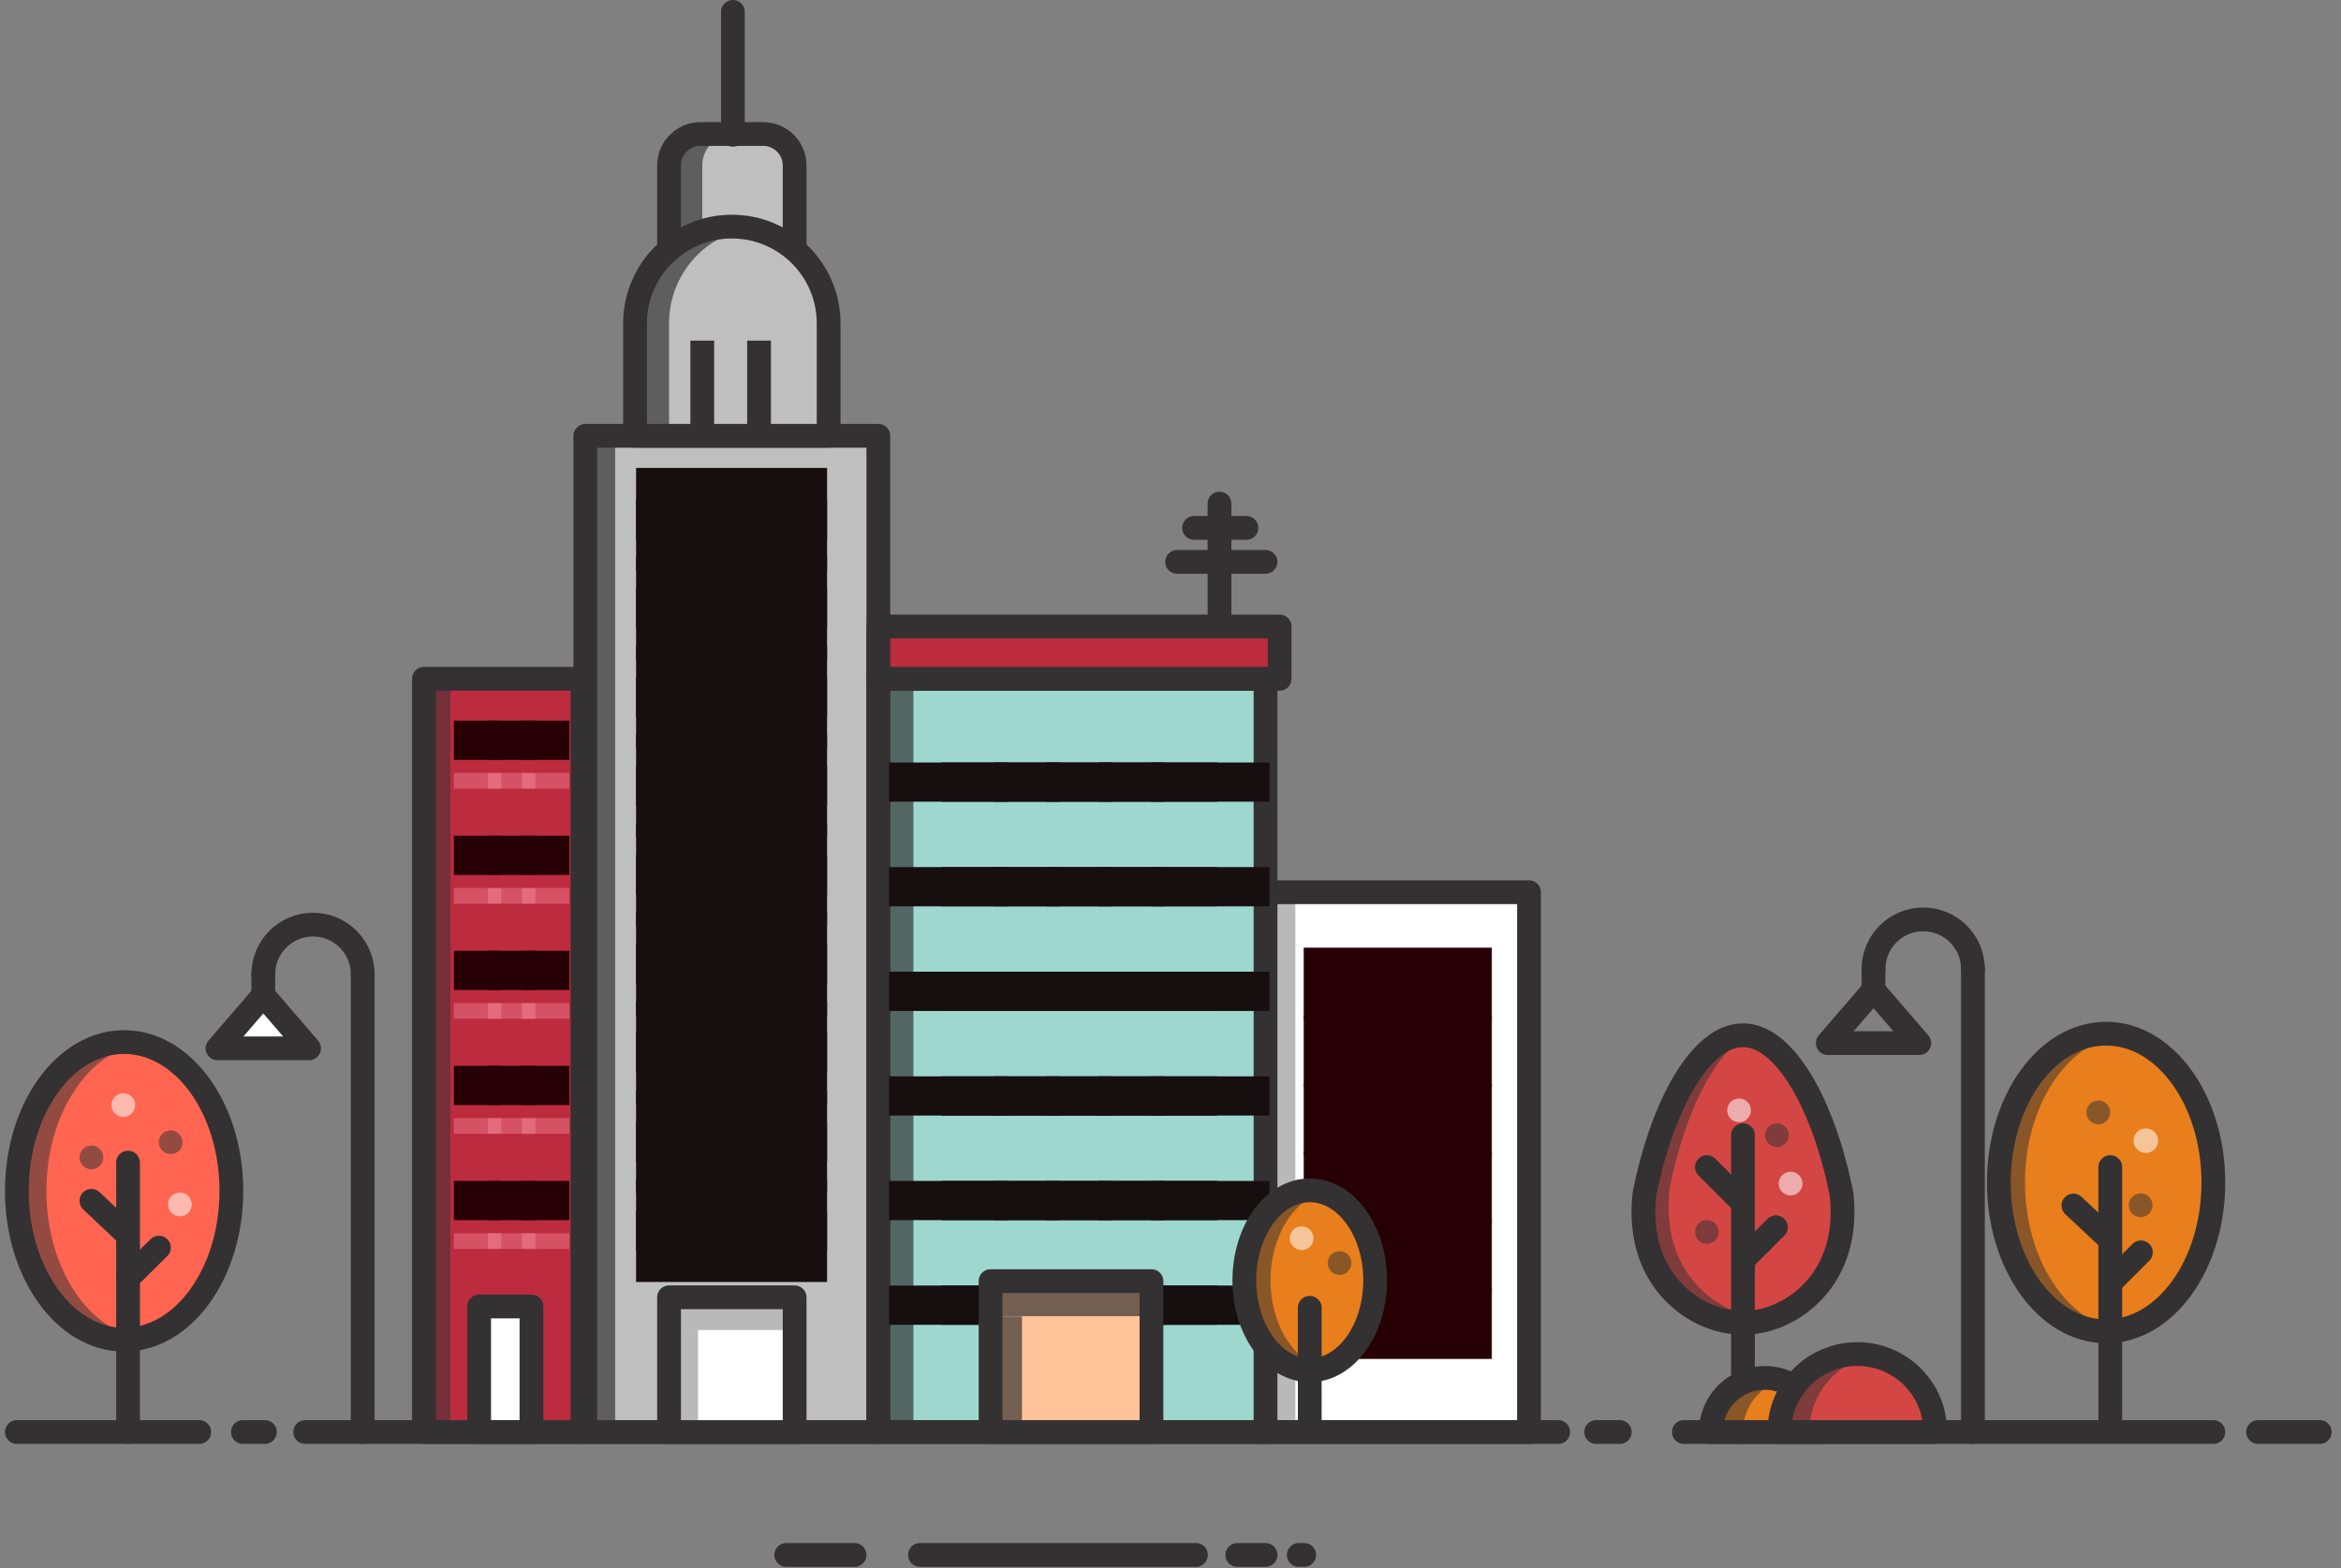 <?xml version="1.0" encoding="UTF-8"?>
<svg width="197px" height="132px" viewBox="0 0 197 132" version="1.1" xmlns="http://www.w3.org/2000/svg" xmlns:xlink="http://www.w3.org/1999/xlink">
    <rect x="0" y="0" width="197" height="132" fill="#808080" stroke="none"/>
    <title>09_ic_popup2</title>
    <g id="Page-1" stroke="none" stroke-width="1" fill="none" fill-rule="evenodd">
        <g id="08_property-mangement_dotcom_popup" transform="translate(-703, -418)">
            <g id="Group-12" transform="translate(470, 379)">
                <g id="Group-11" transform="translate(135, 0)">
                    <g id="09_ic_popup2" transform="translate(99, 40)">
                        <rect id="XMLID_78_" fill="#FFC299" fill-rule="nonzero" x="105.013" y="74.103" width="22.654" height="45.439"></rect>
                        <rect id="XMLID_96_" fill="#FFFFFF" fill-rule="nonzero" x="105.013" y="74.103" width="22.654" height="45.439"></rect>
                        <rect id="XMLID_2_" fill="#333333" fill-rule="nonzero" opacity="0.34" x="105.013" y="74.103" width="2.994" height="45.439"></rect>
                        <rect id="XMLID_26_" stroke="#343132" stroke-width="2" stroke-linecap="round" stroke-linejoin="round" x="105.013" y="74.103" width="22.654" height="45.439"></rect>
                        <g id="XMLID_32_" transform="translate(108.711, 80.906)" stroke="#260005" stroke-linejoin="round" stroke-width="6">
                            <g id="XMLID_130_" transform="translate(0, 28.62)">
                                <line x1="0" y1="0.864" x2="15.829" y2="0.864" id="XMLID_131_"></line>
                            </g>
                            <g id="XMLID_127_" transform="translate(0, 22.896)">
                                <line x1="0" y1="0.864" x2="15.829" y2="0.864" id="XMLID_128_"></line>
                            </g>
                            <g id="XMLID_124_" transform="translate(0, 17.172)">
                                <line x1="0" y1="0.864" x2="15.829" y2="0.864" id="XMLID_125_"></line>
                            </g>
                            <g id="XMLID_121_" transform="translate(0, 11.448)">
                                <line x1="0" y1="0.864" x2="15.829" y2="0.864" id="XMLID_122_"></line>
                            </g>
                            <g id="XMLID_118_" transform="translate(0, 5.724)">
                                <line x1="0" y1="0.864" x2="15.829" y2="0.864" id="XMLID_119_"></line>
                            </g>
                            <g id="XMLID_115_">
                                <line x1="0" y1="0.864" x2="15.829" y2="0.864" id="XMLID_116_"></line>
                            </g>
                        </g>
                        <rect id="XMLID_75_" fill="#9DD7CE" fill-rule="nonzero" x="72.914" y="56.139" width="32.583" height="63.404"></rect>
                        <rect id="XMLID_86_" fill="#333333" fill-rule="nonzero" opacity="0.69" x="72.914" y="56.139" width="2.95" height="63.404"></rect>
                        <path d="M65.87,20.848 L55.302,20.848 L55.302,12.923 C55.302,11.47 56.491,10.281 57.944,10.281 L63.228,10.281 C64.681,10.281 65.87,11.47 65.87,12.923 L65.87,20.848 Z" id="XMLID_69_" fill="#C0BFBF" fill-rule="nonzero"></path>
                        <path d="M60.74,10.281 L57.922,10.281 C56.469,10.281 55.28,11.47 55.28,12.923 L55.28,20.848 L58.098,20.848 L58.098,12.923 C58.098,11.47 59.287,10.281 60.74,10.281 Z" id="XMLID_99_" fill="#333333" fill-rule="nonzero" opacity="0.69"></path>
                        <path d="M65.87,20.848 L55.302,20.848 L55.302,12.923 C55.302,11.47 56.491,10.281 57.944,10.281 L63.228,10.281 C64.681,10.281 65.87,11.47 65.87,12.923 L65.87,20.848 Z" id="XMLID_10_" stroke="#343132" stroke-width="2" stroke-linecap="round" stroke-linejoin="round"></path>
                        <line x1="60.674" y1="10.347" x2="60.674" y2="0" id="XMLID_12_" stroke="#343132" stroke-width="2" stroke-linecap="round" stroke-linejoin="round"></line>
                        <line x1="189.023" y1="119.543" x2="194.218" y2="119.543" id="XMLID_126_" stroke="#343132" stroke-width="2" stroke-linecap="round" stroke-linejoin="round"></line>
                        <line x1="140.699" y1="119.543" x2="185.258" y2="119.543" id="XMLID_139_" stroke="#343132" stroke-width="2" stroke-linecap="round" stroke-linejoin="round"></line>
                        <line x1="133.324" y1="119.543" x2="135.306" y2="119.543" id="XMLID_138_" stroke="#343132" stroke-width="2" stroke-linecap="round" stroke-linejoin="round"></line>
                        <line x1="24.679" y1="119.543" x2="130.132" y2="119.543" id="XMLID_120_" stroke="#343132" stroke-width="2" stroke-linecap="round" stroke-linejoin="round"></line>
                        <line x1="19.439" y1="119.543" x2="21.289" y2="119.543" id="XMLID_5_" stroke="#343132" stroke-width="2" stroke-linecap="round" stroke-linejoin="round"></line>
                        <line x1="0.418" y1="119.543" x2="15.763" y2="119.543" id="XMLID_25_" stroke="#343132" stroke-width="2" stroke-linecap="round" stroke-linejoin="round"></line>
                        <rect id="XMLID_54_" fill="#C0BFBF" fill-rule="nonzero" x="48.257" y="35.687" width="24.657" height="83.856"></rect>
                        <rect id="XMLID_74_" fill="#333333" fill-rule="nonzero" opacity="0.69" x="48.257" y="35.687" width="2.51" height="83.856"></rect>
                        <rect id="XMLID_1_" stroke="#343132" stroke-width="2" stroke-linecap="round" stroke-linejoin="round" x="48.257" y="35.687" width="24.657" height="83.856"></rect>
                        <g id="XMLID_6_" transform="translate(52.528, 41.279)" stroke="#170E10" stroke-linejoin="round" stroke-width="6">
                            <g id="Group" transform="translate(0, 59.881)">
                                <line x1="0" y1="0.11" x2="16.071" y2="0.11" id="XMLID_258_"></line>
                                <line x1="0" y1="2.752" x2="16.071" y2="2.752" id="XMLID_257_"></line>
                            </g>
                            <g id="Group" transform="translate(0, 52.396)">
                                <line x1="0" y1="0.11" x2="16.071" y2="0.11" id="XMLID_252_"></line>
                                <line x1="0" y1="2.752" x2="16.071" y2="2.752" id="XMLID_251_"></line>
                            </g>
                            <g id="Group" transform="translate(0, 44.911)">
                                <line x1="0" y1="0.11" x2="16.071" y2="0.11" id="XMLID_246_"></line>
                                <line x1="0" y1="2.752" x2="16.071" y2="2.752" id="XMLID_245_"></line>
                            </g>
                            <g id="Group" transform="translate(0, 37.426)">
                                <line x1="0" y1="0.11" x2="16.071" y2="0.11" id="XMLID_240_"></line>
                                <line x1="0" y1="2.752" x2="16.071" y2="2.752" id="XMLID_239_"></line>
                            </g>
                            <g id="Group" transform="translate(0, 29.941)">
                                <line x1="0" y1="0.11" x2="16.071" y2="0.11" id="XMLID_234_"></line>
                                <line x1="0" y1="2.752" x2="16.071" y2="2.752" id="XMLID_233_"></line>
                            </g>
                            <g id="Group" transform="translate(0, 22.456)">
                                <line x1="0" y1="0.11" x2="16.071" y2="0.11" id="XMLID_228_"></line>
                                <line x1="0" y1="2.752" x2="16.071" y2="2.752" id="XMLID_227_"></line>
                            </g>
                            <g id="Group" transform="translate(0, 14.97)">
                                <line x1="0" y1="0.11" x2="16.071" y2="0.11" id="XMLID_222_"></line>
                                <line x1="0" y1="2.752" x2="16.071" y2="2.752" id="XMLID_221_"></line>
                            </g>
                            <g id="Group" transform="translate(0, 7.485)">
                                <line x1="0" y1="0.11" x2="16.071" y2="0.11" id="XMLID_216_"></line>
                                <line x1="0" y1="2.752" x2="16.071" y2="2.752" id="XMLID_215_"></line>
                            </g>
                            <g id="Group">
                                <line x1="0" y1="0.11" x2="16.071" y2="0.11" id="XMLID_210_"></line>
                                <line x1="0" y1="2.752" x2="16.071" y2="2.752" id="XMLID_209_"></line>
                            </g>
                        </g>
                        <path d="M68.732,35.687 L52.44,35.687 L52.44,26.22 C52.44,21.729 56.095,18.075 60.586,18.075 L60.586,18.075 C65.077,18.075 68.732,21.729 68.732,26.22 L68.732,35.687 Z" id="XMLID_63_" fill="#C0BFBF" fill-rule="nonzero"></path>
                        <path d="M62.017,18.207 C61.555,18.119 61.07,18.075 60.586,18.075 L60.586,18.075 C56.095,18.075 52.44,21.729 52.44,26.22 L52.44,35.687 L55.302,35.687 L55.302,26.22 C55.302,22.213 58.186,18.889 62.017,18.207 Z" id="XMLID_98_" fill="#333333" fill-rule="nonzero" opacity="0.69"></path>
                        <path d="M68.732,35.687 L52.44,35.687 L52.44,26.22 C52.44,21.729 56.095,18.075 60.586,18.075 L60.586,18.075 C65.077,18.075 68.732,21.729 68.732,26.22 L68.732,35.687 Z" id="XMLID_9_" stroke="#343132" stroke-width="2" stroke-linecap="round" stroke-linejoin="round"></path>
                        <rect id="XMLID_11_" stroke="#343132" stroke-width="2" stroke-linecap="round" stroke-linejoin="round" x="72.914" y="56.139" width="32.583" height="63.404"></rect>
                        <rect id="XMLID_92_" fill="#BD2B3E" fill-rule="nonzero" x="72.914" y="51.736" width="33.617" height="4.403"></rect>
                        <rect id="XMLID_13_" stroke="#343132" stroke-width="2" stroke-linecap="round" stroke-linejoin="round" x="72.914" y="51.736" width="33.771" height="4.403"></rect>
                        <rect id="XMLID_82_" fill="#FFFFFF" fill-rule="nonzero" x="55.302" y="108.205" width="10.567" height="11.338"></rect>
                        <rect id="XMLID_95_" fill="#333333" fill-rule="nonzero" opacity="0.34" x="55.302" y="108.645" width="10.567" height="2.312"></rect>
                        <rect id="XMLID_106_" fill="#333333" fill-rule="nonzero" opacity="0.34" x="55.302" y="110.957" width="2.444" height="8.586"></rect>
                        <rect id="XMLID_14_" stroke="#343132" stroke-width="2" stroke-linecap="round" stroke-linejoin="round" x="55.302" y="108.205" width="10.567" height="11.338"></rect>
                        <g id="XMLID_16_" transform="translate(77.956, 63.184)" stroke="#170E10" stroke-linejoin="round" stroke-width="10">
                            <g id="XMLID_774_" transform="translate(0, 44.03)">
                                <g id="XMLID_785_" transform="translate(22.015, 0)">
                                    <line x1="0.864" y1="0" x2="0.864" y2="3.302" id="XMLID_786_"></line>
                                </g>
                                <g id="XMLID_783_" transform="translate(17.612, 0)">
                                    <line x1="0.864" y1="0" x2="0.864" y2="3.302" id="XMLID_784_"></line>
                                </g>
                                <g id="XMLID_781_" transform="translate(13.209, 0)">
                                    <line x1="0.864" y1="0" x2="0.864" y2="3.302" id="XMLID_782_"></line>
                                </g>
                                <g id="XMLID_779_" transform="translate(8.806, 0)">
                                    <line x1="0.864" y1="0" x2="0.864" y2="3.302" id="XMLID_780_"></line>
                                </g>
                                <g id="XMLID_777_" transform="translate(4.403, 0)">
                                    <line x1="0.864" y1="0" x2="0.864" y2="3.302" id="XMLID_778_"></line>
                                </g>
                                <g id="XMLID_775_">
                                    <line x1="0.864" y1="0" x2="0.864" y2="3.302" id="XMLID_776_"></line>
                                </g>
                            </g>
                            <g id="XMLID_734_" transform="translate(0, 35.224)">
                                <g id="XMLID_745_" transform="translate(22.015, 0)">
                                    <line x1="0.864" y1="0" x2="0.864" y2="3.302" id="XMLID_746_"></line>
                                </g>
                                <g id="XMLID_743_" transform="translate(17.612, 0)">
                                    <line x1="0.864" y1="0" x2="0.864" y2="3.302" id="XMLID_744_"></line>
                                </g>
                                <g id="XMLID_741_" transform="translate(13.209, 0)">
                                    <line x1="0.864" y1="0" x2="0.864" y2="3.302" id="XMLID_742_"></line>
                                </g>
                                <g id="XMLID_739_" transform="translate(8.806, 0)">
                                    <line x1="0.864" y1="0" x2="0.864" y2="3.302" id="XMLID_740_"></line>
                                </g>
                                <g id="XMLID_737_" transform="translate(4.403, 0)">
                                    <line x1="0.864" y1="0" x2="0.864" y2="3.302" id="XMLID_738_"></line>
                                </g>
                                <g id="XMLID_735_">
                                    <line x1="0.864" y1="0" x2="0.864" y2="3.302" id="XMLID_736_"></line>
                                </g>
                            </g>
                            <g id="XMLID_694_" transform="translate(0, 26.418)">
                                <g id="XMLID_705_" transform="translate(22.015, 0)">
                                    <line x1="0.864" y1="0" x2="0.864" y2="3.302" id="XMLID_706_"></line>
                                </g>
                                <g id="XMLID_703_" transform="translate(17.612, 0)">
                                    <line x1="0.864" y1="0" x2="0.864" y2="3.302" id="XMLID_704_"></line>
                                </g>
                                <g id="XMLID_701_" transform="translate(13.209, 0)">
                                    <line x1="0.864" y1="0" x2="0.864" y2="3.302" id="XMLID_702_"></line>
                                </g>
                                <g id="XMLID_699_" transform="translate(8.806, 0)">
                                    <line x1="0.864" y1="0" x2="0.864" y2="3.302" id="XMLID_700_"></line>
                                </g>
                                <g id="XMLID_697_" transform="translate(4.403, 0)">
                                    <line x1="0.864" y1="0" x2="0.864" y2="3.302" id="XMLID_698_"></line>
                                </g>
                                <g id="XMLID_695_">
                                    <line x1="0.864" y1="0" x2="0.864" y2="3.302" id="XMLID_696_"></line>
                                </g>
                            </g>
                            <g id="XMLID_654_" transform="translate(0, 17.612)">
                                <g id="XMLID_665_" transform="translate(22.015, 0)">
                                    <line x1="0.864" y1="0" x2="0.864" y2="3.302" id="XMLID_666_"></line>
                                </g>
                                <g id="XMLID_663_" transform="translate(17.612, 0)">
                                    <line x1="0.864" y1="0" x2="0.864" y2="3.302" id="XMLID_664_"></line>
                                </g>
                                <g id="XMLID_661_" transform="translate(13.209, 0)">
                                    <line x1="0.864" y1="0" x2="0.864" y2="3.302" id="XMLID_662_"></line>
                                </g>
                                <g id="XMLID_659_" transform="translate(8.806, 0)">
                                    <line x1="0.864" y1="0" x2="0.864" y2="3.302" id="XMLID_660_"></line>
                                </g>
                                <g id="XMLID_657_" transform="translate(4.403, 0)">
                                    <line x1="0.864" y1="0" x2="0.864" y2="3.302" id="XMLID_658_"></line>
                                </g>
                                <g id="XMLID_655_">
                                    <line x1="0.864" y1="0" x2="0.864" y2="3.302" id="XMLID_656_"></line>
                                </g>
                            </g>
                            <g id="XMLID_614_" transform="translate(0, 8.806)">
                                <g id="XMLID_625_" transform="translate(22.015, 0)">
                                    <line x1="0.864" y1="0" x2="0.864" y2="3.302" id="XMLID_626_"></line>
                                </g>
                                <g id="XMLID_623_" transform="translate(17.612, 0)">
                                    <line x1="0.864" y1="0" x2="0.864" y2="3.302" id="XMLID_624_"></line>
                                </g>
                                <g id="XMLID_621_" transform="translate(13.209, 0)">
                                    <line x1="0.864" y1="0" x2="0.864" y2="3.302" id="XMLID_622_"></line>
                                </g>
                                <g id="XMLID_619_" transform="translate(8.806, 0)">
                                    <line x1="0.864" y1="0" x2="0.864" y2="3.302" id="XMLID_620_"></line>
                                </g>
                                <g id="XMLID_617_" transform="translate(4.403, 0)">
                                    <line x1="0.864" y1="0" x2="0.864" y2="3.302" id="XMLID_618_"></line>
                                </g>
                                <g id="XMLID_615_">
                                    <line x1="0.864" y1="0" x2="0.864" y2="3.302" id="XMLID_616_"></line>
                                </g>
                            </g>
                            <g id="XMLID_574_">
                                <g id="XMLID_585_" transform="translate(22.015, 0)">
                                    <line x1="0.864" y1="0" x2="0.864" y2="3.302" id="XMLID_586_"></line>
                                </g>
                                <g id="XMLID_583_" transform="translate(17.612, 0)">
                                    <line x1="0.864" y1="0" x2="0.864" y2="3.302" id="XMLID_584_"></line>
                                </g>
                                <g id="XMLID_581_" transform="translate(13.209, 0)">
                                    <line x1="0.864" y1="0" x2="0.864" y2="3.302" id="XMLID_582_"></line>
                                </g>
                                <g id="XMLID_579_" transform="translate(8.806, 0)">
                                    <line x1="0.864" y1="0" x2="0.864" y2="3.302" id="XMLID_580_"></line>
                                </g>
                                <g id="XMLID_577_" transform="translate(4.403, 0)">
                                    <line x1="0.864" y1="0" x2="0.864" y2="3.302" id="XMLID_578_"></line>
                                </g>
                                <g id="XMLID_575_">
                                    <line x1="0.864" y1="0" x2="0.864" y2="3.302" id="XMLID_576_"></line>
                                </g>
                            </g>
                        </g>
                        <rect id="XMLID_76_" fill="#FFC299" fill-rule="nonzero" x="82.359" y="106.84" width="13.539" height="12.703"></rect>
                        <rect id="XMLID_123_" fill="#333333" fill-rule="nonzero" opacity="0.69" x="82.359" y="106.84" width="13.539" height="2.95"></rect>
                        <rect id="XMLID_117_" fill="#333333" fill-rule="nonzero" opacity="0.69" x="82.359" y="109.812" width="2.642" height="9.731"></rect>
                        <rect id="XMLID_15_" stroke="#343132" stroke-width="2" stroke-linecap="round" stroke-linejoin="round" x="82.359" y="106.84" width="13.539" height="12.703"></rect>
                        <rect id="XMLID_79_" fill="#BD2B3E" fill-rule="nonzero" x="34.674" y="56.139" width="13.341" height="63.404"></rect>
                        <rect id="XMLID_58_" fill="#333333" fill-rule="nonzero" opacity="0.53" x="34.674" y="56.139" width="2.224" height="63.404"></rect>
                        <rect id="XMLID_33_" stroke="#343132" stroke-width="2" stroke-linecap="round" stroke-linejoin="round" x="34.674" y="56.139" width="13.341" height="63.404"></rect>
                        <g id="XMLID_41_" transform="translate(38.329, 59.661)" stroke-linejoin="round" stroke-width="4">
                            <g id="XMLID_468_" transform="translate(0, 38.747)">
                                <g id="XMLID_475_">
                                    <line x1="0.864" y1="0" x2="0.864" y2="3.302" id="XMLID_477_" stroke="#260005"></line>
                                    <line x1="0.864" y1="4.403" x2="0.864" y2="5.724" id="XMLID_476_" stroke="#FF99AA" opacity="0.36"></line>
                                </g>
                                <g id="XMLID_472_" transform="translate(2.862, 0)">
                                    <line x1="0.864" y1="0" x2="0.864" y2="3.302" id="XMLID_474_" stroke="#260005"></line>
                                    <line x1="0.864" y1="4.403" x2="0.864" y2="5.724" id="XMLID_473_" stroke="#FF99AA" opacity="0.36"></line>
                                </g>
                                <g id="XMLID_469_" transform="translate(5.724, 0)">
                                    <line x1="0.864" y1="0" x2="0.864" y2="3.302" id="XMLID_471_" stroke="#260005"></line>
                                    <line x1="0.864" y1="4.403" x2="0.864" y2="5.724" id="XMLID_470_" stroke="#FF99AA" opacity="0.36"></line>
                                </g>
                            </g>
                            <g id="XMLID_437_" transform="translate(0, 29.06)">
                                <g id="XMLID_444_">
                                    <line x1="0.864" y1="0" x2="0.864" y2="3.302" id="XMLID_446_" stroke="#260005"></line>
                                    <line x1="0.864" y1="4.403" x2="0.864" y2="5.724" id="XMLID_445_" stroke="#FF99AA" opacity="0.36"></line>
                                </g>
                                <g id="XMLID_441_" transform="translate(2.862, 0)">
                                    <line x1="0.864" y1="0" x2="0.864" y2="3.302" id="XMLID_443_" stroke="#260005"></line>
                                    <line x1="0.864" y1="4.403" x2="0.864" y2="5.724" id="XMLID_442_" stroke="#FF99AA" opacity="0.36"></line>
                                </g>
                                <g id="XMLID_438_" transform="translate(5.724, 0)">
                                    <line x1="0.864" y1="0" x2="0.864" y2="3.302" id="XMLID_440_" stroke="#260005"></line>
                                    <line x1="0.864" y1="4.403" x2="0.864" y2="5.724" id="XMLID_439_" stroke="#FF99AA" opacity="0.36"></line>
                                </g>
                            </g>
                            <g id="XMLID_406_" transform="translate(0, 19.373)">
                                <g id="XMLID_413_">
                                    <line x1="0.864" y1="0" x2="0.864" y2="3.302" id="XMLID_415_" stroke="#260005"></line>
                                    <line x1="0.864" y1="4.403" x2="0.864" y2="5.724" id="XMLID_414_" stroke="#FF99AA" opacity="0.36"></line>
                                </g>
                                <g id="XMLID_410_" transform="translate(2.862, 0)">
                                    <line x1="0.864" y1="0" x2="0.864" y2="3.302" id="XMLID_412_" stroke="#260005"></line>
                                    <line x1="0.864" y1="4.403" x2="0.864" y2="5.724" id="XMLID_411_" stroke="#FF99AA" opacity="0.36"></line>
                                </g>
                                <g id="XMLID_407_" transform="translate(5.724, 0)">
                                    <line x1="0.864" y1="0" x2="0.864" y2="3.302" id="XMLID_409_" stroke="#260005"></line>
                                    <line x1="0.864" y1="4.403" x2="0.864" y2="5.724" id="XMLID_408_" stroke="#FF99AA" opacity="0.36"></line>
                                </g>
                            </g>
                            <g id="XMLID_375_" transform="translate(0, 9.687)">
                                <g id="XMLID_382_">
                                    <line x1="0.864" y1="0" x2="0.864" y2="3.302" id="XMLID_384_" stroke="#260005"></line>
                                    <line x1="0.864" y1="4.403" x2="0.864" y2="5.724" id="XMLID_383_" stroke="#FF99AA" opacity="0.36"></line>
                                </g>
                                <g id="XMLID_379_" transform="translate(2.862, 0)">
                                    <line x1="0.864" y1="0" x2="0.864" y2="3.302" id="XMLID_381_" stroke="#260005"></line>
                                    <line x1="0.864" y1="4.403" x2="0.864" y2="5.724" id="XMLID_380_" stroke="#FF99AA" opacity="0.36"></line>
                                </g>
                                <g id="XMLID_376_" transform="translate(5.724, 0)">
                                    <line x1="0.864" y1="0" x2="0.864" y2="3.302" id="XMLID_378_" stroke="#260005"></line>
                                    <line x1="0.864" y1="4.403" x2="0.864" y2="5.724" id="XMLID_377_" stroke="#FF99AA" opacity="0.36"></line>
                                </g>
                            </g>
                            <g id="XMLID_344_">
                                <g id="XMLID_351_">
                                    <line x1="0.864" y1="0" x2="0.864" y2="3.302" id="XMLID_353_" stroke="#260005"></line>
                                    <line x1="0.864" y1="4.403" x2="0.864" y2="5.724" id="XMLID_352_" stroke="#FF99AA" opacity="0.36"></line>
                                </g>
                                <g id="XMLID_348_" transform="translate(2.862, 0)">
                                    <line x1="0.864" y1="0" x2="0.864" y2="3.302" id="XMLID_350_" stroke="#260005"></line>
                                    <line x1="0.864" y1="4.403" x2="0.864" y2="5.724" id="XMLID_349_" stroke="#FF99AA" opacity="0.36"></line>
                                </g>
                                <g id="XMLID_345_" transform="translate(5.724, 0)">
                                    <line x1="0.864" y1="0" x2="0.864" y2="3.302" id="XMLID_347_" stroke="#260005"></line>
                                    <line x1="0.864" y1="4.403" x2="0.864" y2="5.724" id="XMLID_346_" stroke="#FF99AA" opacity="0.36"></line>
                                </g>
                            </g>
                        </g>
                        <rect id="XMLID_84_" fill="#FFFFFF" fill-rule="nonzero" x="39.319" y="108.975" width="4.403" height="10.567"></rect>
                        <rect id="XMLID_37_" stroke="#343132" stroke-width="2" stroke-linecap="round" stroke-linejoin="round" x="39.319" y="108.975" width="4.403" height="10.567"></rect>
                        <line x1="101.622" y1="41.389" x2="101.622" y2="51.229" id="XMLID_42_" stroke="#343132" stroke-width="2" stroke-linecap="round" stroke-linejoin="round"></line>
                        <line x1="99.487" y1="43.436" x2="103.89" y2="43.436" id="XMLID_46_" stroke="#343132" stroke-width="2" stroke-linecap="round" stroke-linejoin="round"></line>
                        <line x1="98.056" y1="46.298" x2="105.497" y2="46.298" id="XMLID_47_" stroke="#343132" stroke-width="2" stroke-linecap="round" stroke-linejoin="round"></line>
                        <line x1="165.026" y1="119.543" x2="165.026" y2="80.576" id="XMLID_48_" stroke="#343132" stroke-width="2" stroke-linecap="round" stroke-linejoin="round"></line>
                        <line x1="156.66" y1="82.821" x2="156.66" y2="80.576" id="XMLID_51_" stroke="#343132" stroke-width="2" stroke-linecap="round" stroke-linejoin="round"></line>
                        <path d="M156.66,80.576 C156.66,78.264 158.532,76.393 160.843,76.393 C163.155,76.393 165.026,78.264 165.026,80.576" id="XMLID_31_" stroke="#343132" stroke-width="2" stroke-linecap="round" stroke-linejoin="round"></path>
                        <polygon id="XMLID_49_" stroke="#343132" stroke-width="2" stroke-linecap="round" stroke-linejoin="round" points="160.513 86.806 152.808 86.806 156.66 82.337"></polygon>
                        <line x1="29.522" y1="119.543" x2="29.522" y2="81.016" id="XMLID_56_" stroke="#343132" stroke-width="2" stroke-linecap="round" stroke-linejoin="round"></line>
                        <line x1="21.157" y1="82.975" x2="21.157" y2="81.016" id="XMLID_55_" stroke="#343132" stroke-width="2" stroke-linecap="round" stroke-linejoin="round"></line>
                        <path d="M21.157,81.016 C21.157,78.704 23.028,76.833 25.34,76.833 C27.651,76.833 29.522,78.704 29.522,81.016" id="XMLID_53_" stroke="#343132" stroke-width="2" stroke-linecap="round" stroke-linejoin="round"></path>
                        <polygon id="XMLID_143_" fill="#FFFFFF" fill-rule="nonzero" points="25.009 87.246 17.304 87.246 21.157 82.777"></polygon>
                        <polygon id="XMLID_52_" stroke="#343132" stroke-width="2" stroke-linecap="round" stroke-linejoin="round" points="25.009 87.246 17.304 87.246 21.157 82.777"></polygon>
                        <ellipse id="XMLID_85_" fill="#FF6550" fill-rule="nonzero" cx="9.445" cy="99.245" rx="9.026" ry="12.527"></ellipse>
                        <path d="M2.906,99.245 C2.906,93.014 6.186,87.863 10.479,86.894 C9.995,86.784 9.511,86.718 9.026,86.718 C4.051,86.718 0,92.332 0,99.245 C0,106.157 4.051,111.771 9.026,111.771 C9.533,111.771 10.017,111.705 10.479,111.595 C6.164,110.627 2.906,105.475 2.906,99.245 Z" id="XMLID_88_" fill="#333333" fill-rule="nonzero" opacity="0.53"></path>
                        <ellipse id="XMLID_70_" stroke="#343132" stroke-width="2" stroke-linecap="round" stroke-linejoin="round" cx="9.445" cy="99.245" rx="9.026" ry="12.527"></ellipse>
                        <line x1="9.775" y1="106.598" x2="12.373" y2="104.022" id="XMLID_68_" stroke="#343132" stroke-width="2" stroke-linecap="round" stroke-linejoin="round"></line>
                        <line x1="9.445" y1="102.679" x2="6.693" y2="100.081" id="XMLID_67_" stroke="#343132" stroke-width="2" stroke-linecap="round" stroke-linejoin="round"></line>
                        <ellipse id="XMLID_72_" fill="#E97E1C" fill-rule="nonzero" cx="109.218" cy="106.774" rx="5.504" ry="7.573"></ellipse>
                        <path d="M105.915,106.774 C105.915,103.119 107.809,100.059 110.318,99.355 C109.966,99.267 109.592,99.201 109.218,99.201 C106.18,99.201 103.714,102.591 103.714,106.774 C103.714,110.957 106.18,114.347 109.218,114.347 C109.592,114.347 109.966,114.303 110.318,114.193 C107.809,113.489 105.915,110.428 105.915,106.774 Z" id="XMLID_89_" fill="#333333" fill-rule="nonzero" opacity="0.53"></path>
                        <ellipse id="XMLID_77_" stroke="#343132" stroke-width="2" stroke-linecap="round" stroke-linejoin="round" cx="109.218" cy="106.774" rx="5.504" ry="7.573"></ellipse>
                        <path d="M153.975,99.553 C154.811,107.368 148.889,110.517 145.675,110.318 C142.439,110.517 136.539,107.368 137.375,99.553 C138.872,91.98 142.152,86.124 145.675,86.146 C149.175,86.124 152.478,91.98 153.975,99.553 Z" id="XMLID_73_" fill="#D44644" fill-rule="nonzero"></path>
                        <path d="M147.788,109.878 C144.552,110.076 138.652,106.928 139.489,99.113 C140.721,92.816 143.231,87.687 146.049,86.168 C145.917,86.146 145.807,86.146 145.675,86.146 C142.152,86.102 138.85,91.958 137.375,99.553 C136.539,107.368 142.461,110.517 145.675,110.318 C146.445,110.362 147.348,110.23 148.273,109.878 C148.097,109.9 147.942,109.9 147.788,109.878 Z" id="XMLID_90_" fill="#333333" fill-rule="nonzero" opacity="0.53"></path>
                        <path d="M153.975,99.553 C154.811,107.368 148.889,110.517 145.675,110.318 C142.439,110.517 136.539,107.368 137.375,99.553 C138.872,91.98 142.152,86.124 145.675,86.146 C149.175,86.124 152.478,91.98 153.975,99.553 Z" id="XMLID_62_" stroke="#343132" stroke-width="2" stroke-linecap="round" stroke-linejoin="round"></path>
                        <line x1="145.675" y1="105.079" x2="148.449" y2="102.305" id="XMLID_65_" stroke="#343132" stroke-width="2" stroke-linecap="round" stroke-linejoin="round"></line>
                        <line x1="145.675" y1="100.279" x2="142.637" y2="97.241" id="XMLID_66_" stroke="#343132" stroke-width="2" stroke-linecap="round" stroke-linejoin="round"></line>
                        <line x1="76.415" y1="129.89" x2="99.641" y2="129.89" id="XMLID_134_" stroke="#343132" stroke-width="2" stroke-linecap="round" stroke-linejoin="round"></line>
                        <line x1="103.119" y1="129.89" x2="105.497" y2="129.89" id="XMLID_133_" stroke="#343132" stroke-width="2" stroke-linecap="round" stroke-linejoin="round"></line>
                        <line x1="108.293" y1="129.89" x2="108.755" y2="129.89" id="XMLID_137_" stroke="#343132" stroke-width="2" stroke-linecap="round" stroke-linejoin="round"></line>
                        <line x1="65.165" y1="129.89" x2="70.911" y2="129.89" id="XMLID_83_" stroke="#343132" stroke-width="2" stroke-linecap="round" stroke-linejoin="round"></line>
                        <polyline id="XMLID_80_" stroke="#343132" stroke-width="2" stroke-linecap="round" stroke-linejoin="round" points="109.218 109.086 109.218 110.34 109.218 111.331 109.218 119.191"></polyline>
                        <line x1="145.675" y1="94.555" x2="145.675" y2="119.543" id="XMLID_64_" stroke="#343132" stroke-width="2" stroke-linecap="round" stroke-linejoin="round"></line>
                        <line x1="9.775" y1="96.867" x2="9.775" y2="119.543" id="XMLID_71_" stroke="#343132" stroke-width="2" stroke-linecap="round" stroke-linejoin="round"></line>
                        <ellipse id="XMLID_87_" fill="#E97E1C" fill-rule="nonzero" cx="176.232" cy="98.54" rx="9.026" ry="12.527"></ellipse>
                        <path d="M169.407,98.54 C169.407,92.156 172.864,86.872 177.333,86.124 C176.981,86.058 176.606,86.036 176.232,86.036 C171.257,86.036 167.206,91.649 167.206,98.562 C167.206,105.475 171.257,111.089 176.232,111.089 C176.606,111.089 176.981,111.045 177.333,111.001 C172.864,110.208 169.407,104.925 169.407,98.54 Z" id="XMLID_91_" fill="#333333" fill-rule="nonzero" opacity="0.53"></path>
                        <ellipse id="XMLID_50_" stroke="#343132" stroke-width="2" stroke-linecap="round" stroke-linejoin="round" cx="176.232" cy="98.54" rx="9.026" ry="12.527"></ellipse>
                        <line x1="176.584" y1="106.994" x2="179.16" y2="104.418" id="XMLID_59_" stroke="#343132" stroke-width="2" stroke-linecap="round" stroke-linejoin="round"></line>
                        <line x1="176.232" y1="103.053" x2="173.48" y2="100.478" id="XMLID_60_" stroke="#343132" stroke-width="2" stroke-linecap="round" stroke-linejoin="round"></line>
                        <line x1="176.584" y1="97.241" x2="176.584" y2="119.455" id="XMLID_57_" stroke="#343132" stroke-width="2" stroke-linecap="round" stroke-linejoin="round"></line>
                        <line x1="58.098" y1="27.673" x2="58.098" y2="35.687" id="XMLID_93_" stroke="#343132" stroke-width="2" stroke-linejoin="round"></line>
                        <line x1="62.876" y1="27.673" x2="62.876" y2="35.687" id="XMLID_94_" stroke="#343132" stroke-width="2" stroke-linejoin="round"></line>
                        <circle id="XMLID_100_" fill="#FFFFFF" fill-rule="nonzero" opacity="0.55" cx="9.378" cy="92.024" r="1"></circle>
                        <circle id="XMLID_103_" fill="#FFFFFF" fill-rule="nonzero" opacity="0.55" cx="14.134" cy="100.389" r="1"></circle>
                        <circle id="XMLID_104_" fill="#333333" fill-rule="nonzero" opacity="0.53" cx="13.363" cy="95.15" r="1"></circle>
                        <circle id="XMLID_102_" fill="#333333" fill-rule="nonzero" opacity="0.53" cx="6.693" cy="96.427" r="1"></circle>
                        <circle id="XMLID_101_" fill="#FFFFFF" fill-rule="nonzero" opacity="0.55" cx="108.535" cy="103.229" r="1"></circle>
                        <circle id="XMLID_105_" fill="#333333" fill-rule="nonzero" opacity="0.53" cx="111.727" cy="105.321" r="1"></circle>
                        <circle id="XMLID_109_" fill="#FFFFFF" fill-rule="nonzero" opacity="0.55" cx="145.345" cy="92.464" r="1"></circle>
                        <circle id="XMLID_111_" fill="#FFFFFF" fill-rule="nonzero" opacity="0.55" cx="149.682" cy="98.628" r="1"></circle>
                        <circle id="XMLID_108_" fill="#333333" fill-rule="nonzero" opacity="0.53" cx="148.537" cy="94.555" r="1"></circle>
                        <circle id="XMLID_110_" fill="#333333" fill-rule="nonzero" opacity="0.53" cx="142.637" cy="102.701" r="1"></circle>
                        <circle id="XMLID_113_" fill="#FFFFFF" fill-rule="nonzero" opacity="0.55" cx="179.578" cy="95.018" r="1.035"></circle>
                        <circle id="XMLID_114_" fill="#333333" fill-rule="nonzero" opacity="0.53" cx="179.138" cy="100.456" r="1"></circle>
                        <circle id="XMLID_112_" fill="#333333" fill-rule="nonzero" opacity="0.53" cx="175.572" cy="92.64" r="1"></circle>
                        <path d="M142.967,119.543 C142.967,117.011 145.014,114.986 147.524,114.986 C150.034,114.986 152.081,117.033 152.081,119.543 L142.967,119.543 Z" id="XMLID_4_" fill="#E97E1C" fill-rule="nonzero"></path>
                        <path d="M148.867,115.184 C148.449,115.052 147.986,114.986 147.502,114.986 C144.97,114.986 142.945,117.033 142.945,119.543 L145.653,119.543 C145.675,117.495 147.018,115.756 148.867,115.184 Z" id="XMLID_135_" fill="#333333" fill-rule="nonzero" opacity="0.53"></path>
                        <path d="M142.967,119.543 C142.967,117.011 145.014,114.986 147.524,114.986 C150.034,114.986 152.081,117.033 152.081,119.543 L142.967,119.543 Z" id="XMLID_3_" stroke="#343132" stroke-width="2" stroke-linecap="round" stroke-linejoin="round"></path>
                        <path d="M148.735,119.543 C148.735,115.91 151.663,112.982 155.296,112.982 C158.928,112.982 161.856,115.91 161.856,119.543 L148.735,119.543 Z" id="XMLID_132_" fill="#D44644" fill-rule="nonzero"></path>
                        <path d="M156.55,113.114 C156.132,113.026 155.714,112.982 155.273,112.982 C151.641,112.982 148.713,115.91 148.713,119.543 L151.245,119.543 C151.267,116.351 153.534,113.687 156.55,113.114 Z" id="XMLID_136_" fill="#333333" fill-rule="nonzero" opacity="0.53"></path>
                        <path d="M148.735,119.543 C148.735,115.91 151.663,112.982 155.296,112.982 C158.928,112.982 161.856,115.91 161.856,119.543 L148.735,119.543 Z" id="XMLID_129_" stroke="#343132" stroke-width="2" stroke-linecap="round" stroke-linejoin="round"></path>
                    </g>
                </g>
            </g>
        </g>
    </g>
</svg>